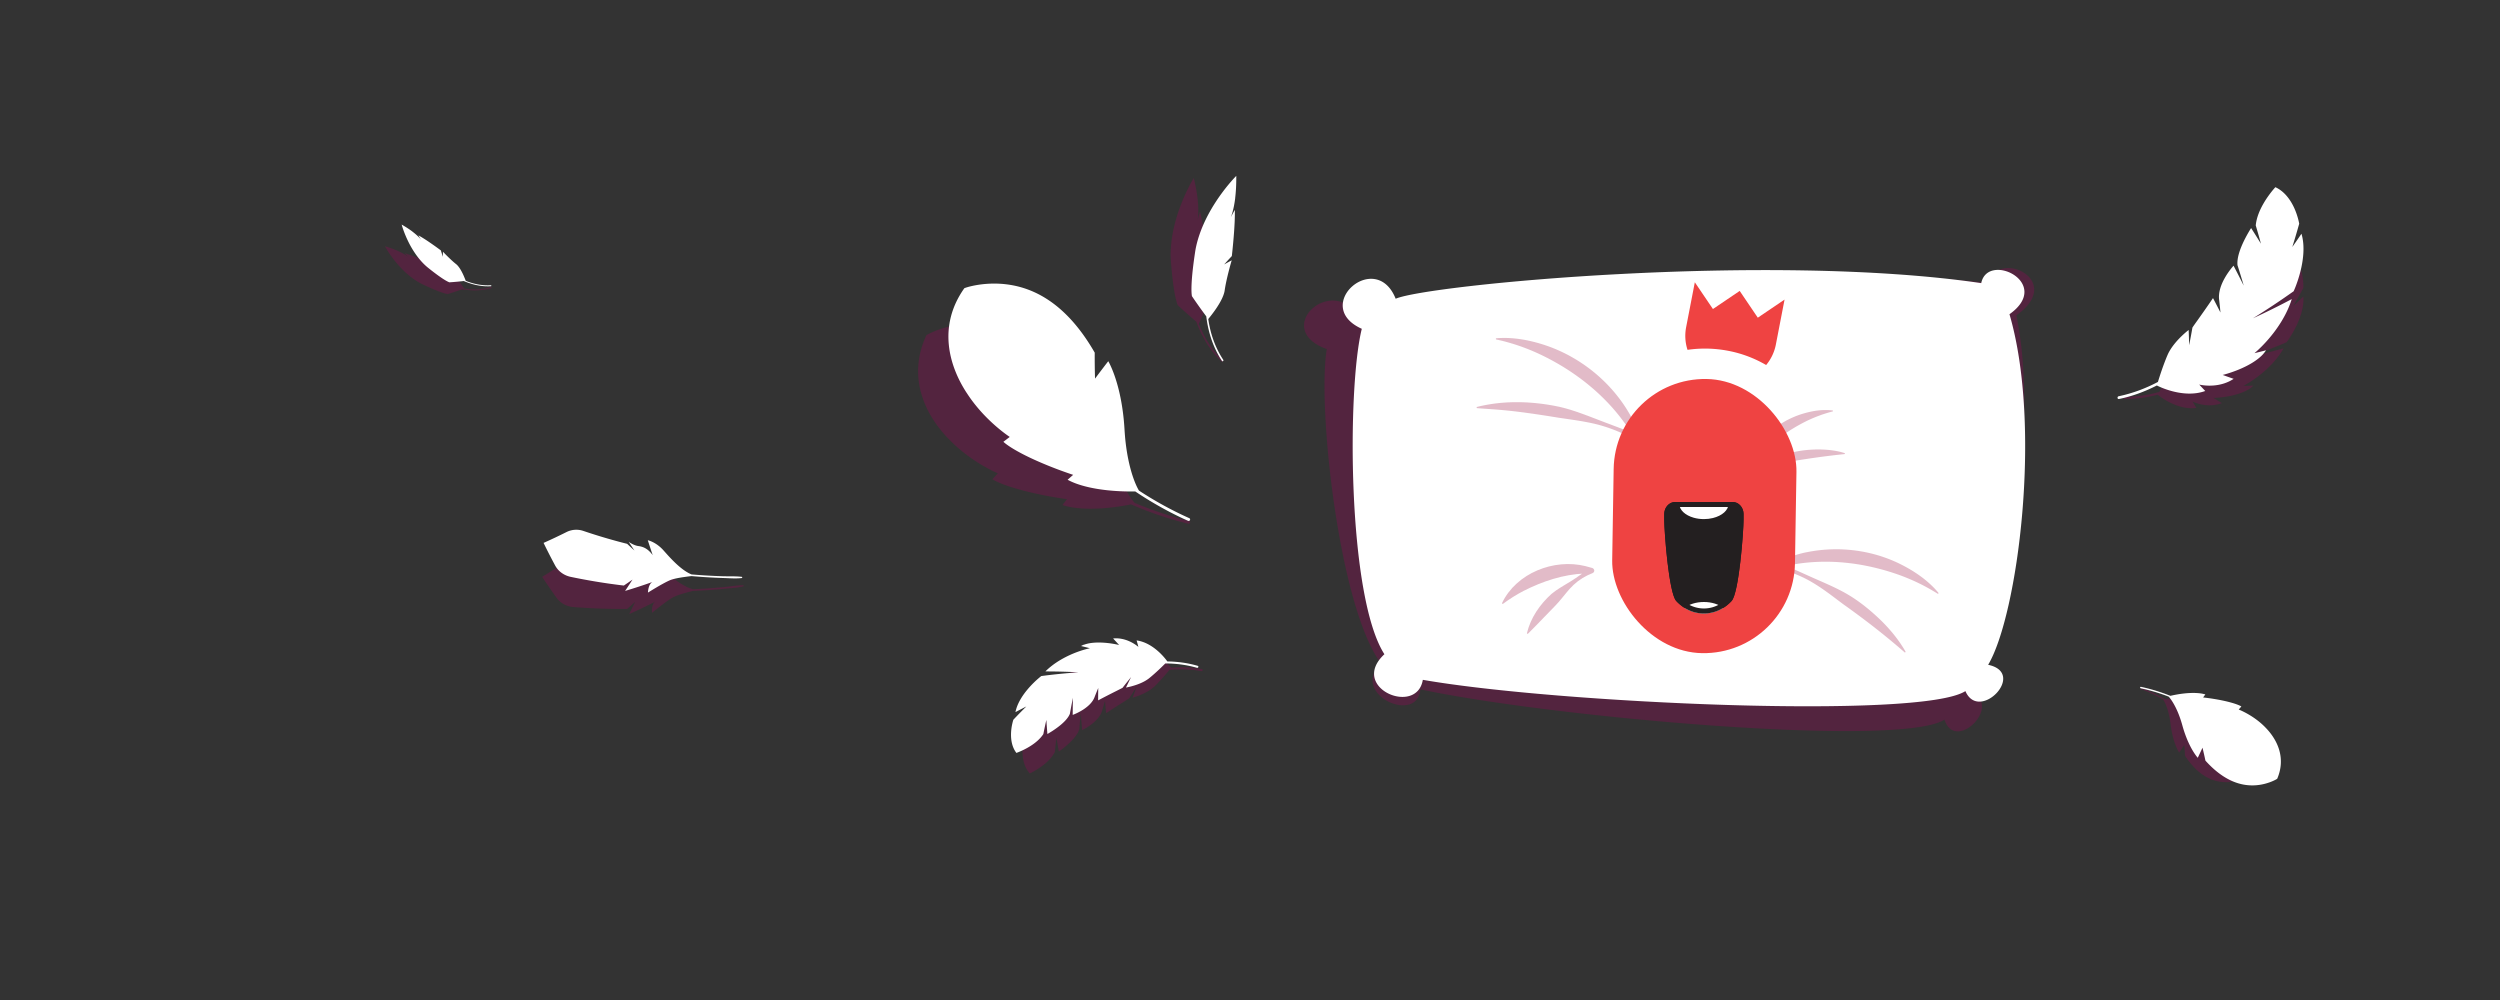 <svg xmlns="http://www.w3.org/2000/svg" id="Layer_1" data-name="Layer 1" viewBox="0 0 1000 400"><rect x="0" y="0" width="1000" height="400" fill="#333333" stroke="none"/><defs><style>.cls-1{fill:#fff}.cls-2{fill:#ef4342}.cls-3{opacity:.3}.cls-4{fill:#9e0059}.cls-5{fill:#9d1c48}.cls-6{fill:#231f20}</style></defs><g class="cls-3"><path d="M479.09 79.93c-.26-2.39-.74-5.29-1.58-8.72 0 0-1.72 2.75-3.69 7.15-.34.76-.69 1.57-1.03 2.43-.5 1.25-1 2.59-1.48 4.01-.22.66-.44 1.34-.65 2.03-.39 1.3-.75 2.66-1.07 4.04-.99 4.33-1.54 8.98-1.26 13.37 1.19 15.54 2.87 17.83 2.74 17.82 2.45 2.28 4.94 4.48 7.45 6.61.59 1.62 1.26 3.21 2.02 4.77 2.06 4.2 4.78 8.04 8.12 11.19.33.31.73-.25.4-.56-4.36-4.14-7.41-9.11-9.53-14.53-.03-.04 4.15-7.86 3.81-12.56-.43-4.79 0-12.47.03-12.46-.87.76-1.73 1.53-2.59 2.31.73-1.33 1.48-2.65 2.23-3.96 0 0-.46-4.23-1.27-9.35-.21-1.34-.45-2.74-.71-4.15-.16-.85-.33-1.71-.51-2.55-.16-.76-.34-1.51-.52-2.24-.31 1.09-.62 2.19-.91 3.29.04-.22.33-1.88.21-4.84-.04-.91-.11-1.95-.23-3.11Zm-319.98 20.42c-1.35-.6-3.05-1.24-5.13-1.85 0 0 .93 1.77 2.67 4.17.3.42.63.85.98 1.3a44.886 44.886 0 0 0 2.56 3c.57.61 1.18 1.22 1.82 1.82 2 1.87 4.31 3.59 6.74 4.8 8.65 4.16 10.38 3.98 10.34 4.04 1.97-.6 3.91-1.25 5.82-1.93 1.04.19 2.1.32 3.16.39 2.87.2 5.76-.06 8.47-.87.27-.08.09-.47-.17-.39-3.55 1.04-7.14 1.14-10.68.59-.03 0-2.9-4.64-5.52-5.91-2.68-1.25-6.64-3.85-6.63-3.86.14.7.28 1.39.43 2.09-.48-.8-.96-1.61-1.42-2.41 0 0-2.39-1.06-5.37-2.21-.78-.3-1.6-.61-2.43-.9-.5-.18-1.01-.35-1.52-.51-.45-.15-.91-.28-1.35-.41.48.5.98 1 1.47 1.5-.1-.09-.9-.76-2.51-1.61-.5-.26-1.07-.55-1.73-.84Zm219.97 74.84c-9.11-9.54-16.29-24.35-8.55-41.06-.12-.08 7.58-4.52 18.02-4.66 10.57-.16 23.88 3.99 37.94 20.59.6 3.39 1.26 6.79 1.98 10.2 1.3-2.61 2.62-5.22 3.95-7.81.02 0 3 3.43 6.18 10.48a82.87 82.87 0 0 1 3.34 8.76c.64 2 1.26 4.17 1.83 6.51.3 1.24.62 2.41.94 3.53.15.52.3 1.03.45 1.53.91 2.98 1.86 5.53 2.79 7.69.15.36.31.71.46 1.05 2.57 5.69 4.74 8.36 5.43 9.14 7.11 3 14.41 5.42 21.78 7.23.78.19.47 1.33-.31 1.14-7.76-1.91-15.42-4.51-22.86-7.76-2.19.44-6.36 1.19-11.09 1.54-4.65.35-9.84.29-14.08-.65-.28-.06-.55-.13-.82-.2-.51-.13-1.01-.27-1.48-.43.61-.78 1.22-1.55 1.84-2.33 0 0-1.71-.23-4.34-.67-3.61-.59-8.96-1.64-13.98-3-1.16-.31-2.3-.64-3.4-.98-3.4-1.05-6.37-2.22-8.13-3.33l2.15-2.36c.09 0-10.93-4.45-20.04-14.17Zm515.88 119.09c3.3 4.42 5.54 10.92 1.49 17.47.04.04-3.37 1.5-7.71 1.03-4.39-.46-9.71-2.85-14.72-10.44-.08-1.44-.18-2.88-.31-4.33-.67 1.02-1.35 2.03-2.03 3.04 0 0-1.08-1.57-2.04-4.66-.34-1.08-.67-2.35-.95-3.8-.16-.86-.31-1.79-.43-2.79-.06-.53-.13-1.03-.21-1.51-.04-.22-.07-.44-.11-.66-.23-1.28-.5-2.39-.77-3.33-.05-.16-.09-.31-.14-.46-.78-2.49-1.55-3.71-1.8-4.07-2.8-1.6-5.71-2.97-8.68-4.09-.31-.12-.13-.57.18-.46 3.12 1.18 6.17 2.64 9.1 4.36.93-.07 2.7-.18 4.68-.09 1.95.09 4.1.37 5.81.97l.33.12c.2.08.4.16.59.25-.29.29-.59.58-.88.87 0 0 .7.18 1.77.49 1.47.43 3.64 1.13 5.65 1.94.47.19.92.38 1.36.58 1.36.61 2.53 1.24 3.21 1.79-.34.29-.67.58-1.01.87-.04 0 4.31 2.4 7.61 6.88Zm5.24-139.04c.42-.31.81-.64 1.15-.99-1.26.04-2.52.08-3.78.11h-.23s.03-.01.08-.04c.54-.28 3.86-2.04 7.62-5.2 2.11-1.78 4.36-3.99 6.3-6.59.76-1.01 1.47-2.08 2.11-3.2-4.71 1.31-9.41 2.48-14.09 3.5 5.11-1.8 10.21-3.78 15.28-5.93 0 0 .29-.38.75-1.06a42.79 42.79 0 0 0 3.5-6.21c1.33-2.91 2.43-6.35 2.49-9.59 0-.48 0-.95-.04-1.42-1.3 1.24-2.62 2.47-3.95 3.68.96-1.67 1.89-3.35 2.81-5.03.38-.7.76-1.4 1.13-2.1 0 0 .18-2.96-.68-6.28-.68-2.67-2.03-5.57-4.51-7.41 0 0-1.31.9-2.96 2.4-.7.64-1.47 1.39-2.22 2.22-1.62 1.8-3.19 4-3.99 6.48.16 2.11.29 4.23.39 6.36-.28-.8-.56-1.59-.84-2.39-.41-1.15-.83-2.3-1.25-3.45 0 0-.82.8-1.9 2.04-1.69 1.94-4.04 4.92-4.93 7.76-.14.47-.25.93-.3 1.38l.24 2.6v.02c.13 1.5.24 3.01.35 4.52-.1-.4-.2-.8-.3-1.19-.52-2.03-1.05-4.06-1.6-6.07 0 0-.7.49-1.67 1.34-1.31 1.15-3.09 2.94-4.29 5.09-.67 1.22-1.16 2.55-1.24 3.96v.01c-.14 1.33-.29 2.67-.46 4l-.36-1.39c-.34-1.29-.69-2.58-1.04-3.87 0 0-.23.22-.63.59-1.2 1.14-3.92 3.66-5.93 5.47-1.3 1.18-2.3 2.08-2.33 2.18-.08.29-2.29 5.47-2.31 5.46.33-1.67.64-3.34.93-5.01 0 0-.88.41-2.12 1.13-1.96 1.15-4.81 3.07-6.62 5.58-2.1 2.94-4.09 6.38-5.06 8.1-4.56 1.26-9.25 1.92-13.89 1.87-.61 0-.71.92-.09.93 4.49.06 8.98-.56 13.37-1.71-.02 0 7.47 6.35 15.46 5.29-.51-.85-1.01-1.7-1.52-2.55 0 0 4.71 2.41 10.09 1.12.54-.13 1.08-.29 1.62-.5-1.11-.68-2.21-1.37-3.32-2.07 0 0 2.45-.05 5.54-.59 3.08-.53 6.81-1.58 9.28-3.37ZM434.7 263.62c-.43.21-.83.44-1.19.71 1.14.16 2.27.32 3.41.5l.2.03s-.03 0-.07.02c-.52.17-3.79 1.23-7.66 3.47-2.18 1.26-4.54 2.9-6.69 4.92-.84.79-1.65 1.64-2.4 2.54 4.43-.44 8.83-.74 13.2-.92-4.87.82-9.75 1.79-14.65 2.92 0 0-.32.3-.84.84-.96.98-2.58 2.78-4.11 5.02-1.65 2.4-3.18 5.32-3.74 8.22-.08.43-.15.86-.19 1.28 1.37-.91 2.74-1.8 4.12-2.68-1.12 1.35-2.22 2.71-3.31 4.07-.45.57-.9 1.14-1.34 1.71 0 0-.63 2.63-.38 5.74.19 2.51.95 5.31 2.88 7.36 0 0 1.32-.6 3.04-1.69.73-.46 1.54-1.01 2.35-1.65 1.74-1.36 3.49-3.09 4.6-5.19.19-1.92.41-3.84.65-5.77.12.76.25 1.52.38 2.27.19 1.1.38 2.19.58 3.29 0 0 .86-.59 2.03-1.53 1.82-1.47 4.4-3.78 5.65-6.19.2-.4.37-.8.49-1.19.06-.79.13-1.58.2-2.37v-.01c.12-1.37.25-2.74.4-4.11.03.37.05.75.08 1.12.14 1.91.31 3.81.48 5.7 0 0 .71-.33 1.71-.94 1.35-.82 3.24-2.15 4.65-3.89.8-.99 1.44-2.11 1.74-3.36v-.01c.34-1.17.68-2.35 1.04-3.52.04.44.07.87.11 1.31.1 1.21.21 2.43.33 3.64 0 0 .25-.16.66-.44 1.26-.84 4.09-2.67 6.19-3.98 1.36-.86 2.39-1.51 2.44-1.59.12-.25 2.91-4.55 2.93-4.54-.56 1.45-1.1 2.9-1.62 4.35 0 0 .85-.23 2.08-.68 1.94-.72 4.8-2 6.82-3.97 2.35-2.31 4.68-5.08 5.82-6.47 4.29-.42 8.6-.27 12.76.5.55.1.78-.71.23-.82-4.02-.77-8.15-.91-12.27-.57.02.01-5.7-6.87-13.04-7.18.32.84.64 1.69.96 2.53 0 0-3.85-2.9-8.88-2.59-.5.03-1.01.09-1.53.2.89.79 1.77 1.58 2.65 2.38 0 0-2.21-.34-5.06-.34-2.85 0-6.36.34-8.86 1.57Zm109.35-136.01c12.93-5.83 160.05-24.33 251.31-14.46 3.73-13.8 30.96-1 11.19 12.99 10.15 48.43-6.17 129.78-19.22 150.74 14.97 4.07-5.12 24.82-9.54 10.96-17.68 11.52-157.52-.96-209.64-12.1-1.13 14.21-28.4 2-15.81-10.42-16.81-22.65-25.48-102.84-21.63-125.68-22.66-8.16 2.88-31.11 13.33-12.03Z" class="cls-4"/></g><path d="M494.07 79.2c.29-2.38.47-5.32.44-8.85 0 0-2.3 2.29-5.21 6.13-.5.67-1.02 1.38-1.56 2.14-.77 1.1-1.56 2.3-2.35 3.57-.37.59-.73 1.21-1.09 1.83a67.38 67.38 0 0 0-1.96 3.69c-1.95 3.99-3.53 8.4-4.24 12.74-2.35 15.41-1.23 18.02-1.35 17.98 1.87 2.78 3.8 5.48 5.76 8.12.21 1.71.5 3.41.9 5.1 1.06 4.56 2.84 8.91 5.38 12.73.25.38.77-.08.52-.45-3.31-5.01-5.17-10.55-6-16.31-.02-.05 5.82-6.72 6.55-11.38.66-4.76 2.81-12.15 2.84-12.13-1.02.55-2.03 1.1-3.04 1.67 1.01-1.13 2.04-2.25 3.07-3.35 0 0 .5-4.22.88-9.4.1-1.35.18-2.77.25-4.2.04-.87.06-1.74.08-2.6.01-.77.01-1.54 0-2.3-.55.99-1.1 1.99-1.63 3 .09-.2.74-1.76 1.3-4.67.17-.9.34-1.92.48-3.08ZM165 92.65c-1.12-.85-2.55-1.8-4.34-2.82 0 0 .48 1.83 1.57 4.43.19.45.39.92.62 1.41.33.71.7 1.47 1.11 2.24.19.36.4.72.61 1.09.4.69.83 1.38 1.29 2.07 1.44 2.16 3.2 4.25 5.19 5.89 7.09 5.72 8.73 5.92 8.68 5.97 1.95-.13 3.88-.3 5.8-.52.92.4 1.87.75 2.84 1.05 2.61.81 5.33 1.19 8.01 1.03.27-.02.19-.41-.08-.4-3.51.2-6.85-.49-10-1.76-.03 0-1.68-4.91-3.82-6.65-2.21-1.73-5.31-4.99-5.29-5-.02.67-.04 1.35-.05 2.03-.27-.85-.54-1.69-.79-2.54 0 0-1.98-1.5-4.49-3.21-.65-.45-1.34-.91-2.05-1.36-.43-.27-.86-.54-1.29-.8-.39-.23-.78-.46-1.16-.67.34.57.68 1.14 1.03 1.71-.08-.11-.67-.89-1.98-2.03-.4-.35-.87-.74-1.42-1.15Zm221.73 64.6c-7.24-11.03-11.65-26.88-1.02-41.93-.1-.1 8.27-3.08 18.57-1.34 10.43 1.74 22.78 8.22 33.61 27.08-.02 3.44.02 6.91.12 10.39 1.75-2.34 3.51-4.66 5.29-6.97.02 0 2.34 3.91 4.19 11.42.65 2.63 1.25 5.7 1.7 9.22.27 2.08.48 4.33.62 6.74.08 1.27.17 2.48.28 3.64.05.54.11 1.07.17 1.58.36 3.1.84 5.78 1.36 8.07.09.38.17.75.26 1.11 1.5 6.06 3.16 9.07 3.7 9.97 6.45 4.23 13.19 7.93 20.12 11.03.73.33.22 1.39-.51 1.06-7.29-3.27-14.35-7.21-21.09-11.74-2.23.04-6.47.03-11.18-.48-4.64-.49-9.73-1.48-13.73-3.17-.26-.11-.52-.22-.77-.34-.48-.22-.94-.45-1.38-.69.74-.65 1.48-1.31 2.23-1.96 0 0-1.64-.53-4.15-1.44-3.44-1.23-8.52-3.23-13.21-5.46-1.08-.52-2.15-1.04-3.16-1.58-3.15-1.65-5.86-3.33-7.4-4.74l2.54-1.94c.09.02-9.95-6.35-17.16-17.54Zm519.18 133.48c4.78 4.72 8.67 12.14 4.98 20.76.06.04-3.79 2.42-9.1 2.65-5.38.24-12.21-1.66-19.62-9.89-.36-1.72-.75-3.44-1.17-5.16-.62 1.35-1.25 2.69-1.89 4.03 0 0-1.58-1.7-3.3-5.24-.6-1.24-1.23-2.7-1.83-4.41-.36-1.01-.7-2.1-1.03-3.29-.17-.62-.35-1.22-.53-1.78-.08-.26-.17-.52-.25-.77-.51-1.5-1.03-2.79-1.54-3.87-.08-.18-.17-.36-.25-.53-1.39-2.85-2.54-4.18-2.91-4.57a72.452 72.452 0 0 0-11.19-3.34c-.4-.08-.26-.67.14-.58 3.98.85 7.91 2.06 11.75 3.59 1.11-.26 3.22-.71 5.62-.96 2.36-.25 5-.3 7.17.11l.42.09c.26.06.52.12.76.2l-.9 1.21s.87.09 2.22.27c1.85.25 4.59.7 7.16 1.31.59.14 1.18.29 1.74.45 1.75.48 3.27 1.03 4.19 1.57-.35.41-.7.82-1.06 1.23-.05 0 5.63 2.1 10.41 6.9Zm-.59-149.17c.42-.47.78-.95 1.09-1.44-1.46.37-2.92.74-4.37 1.09-.09.02-.18.04-.26.06 0 0 .03-.02.08-.07.55-.46 3.97-3.37 7.54-8.01 2.01-2.61 4.06-5.77 5.66-9.28.62-1.37 1.18-2.8 1.64-4.27-5.15 2.73-10.32 5.29-15.52 7.68 5.49-3.41 10.92-7.01 16.28-10.82 0 0 .24-.52.61-1.43.67-1.67 1.74-4.65 2.48-8.12.8-3.73 1.2-8.01.44-11.81-.11-.56-.25-1.11-.41-1.64-1.2 1.78-2.42 3.54-3.66 5.3.69-2.19 1.35-4.38 1.98-6.57l.78-2.73s-.55-3.49-2.39-7.14c-1.48-2.94-3.79-5.96-7.14-7.48 0 0-1.3 1.38-2.84 3.56-.66.92-1.36 1.99-2.02 3.16-1.43 2.51-2.69 5.48-2.99 8.57.72 2.42 1.42 4.86 2.08 7.31-.53-.86-1.06-1.71-1.59-2.56-.77-1.24-1.55-2.47-2.34-3.69 0 0-.75 1.14-1.69 2.86-1.47 2.69-3.45 6.76-3.76 10.3-.05.58-.05 1.15 0 1.69.32.99.63 1.97.94 2.97v.02c.53 1.72 1.05 3.44 1.56 5.18-.22-.44-.44-.88-.66-1.31-1.12-2.23-2.26-4.46-3.42-6.66 0 0-.69.75-1.6 1.99-1.23 1.67-2.85 4.21-3.69 7.02-.47 1.59-.69 3.26-.43 4.93v.01c.18 1.59.34 3.18.49 4.78l-.78-1.53c-.73-1.42-1.46-2.83-2.21-4.24 0 0-.22.32-.58.85-1.1 1.64-3.63 5.26-5.51 7.89-1.22 1.71-2.15 3.01-2.16 3.13-.02.36-1.26 6.95-1.29 6.95-.05-2.03-.11-4.06-.2-6.07 0 0-.92.7-2.18 1.86-1.98 1.84-4.82 4.81-6.28 8.19-1.69 3.96-3.14 8.48-3.82 10.73-4.99 2.64-10.28 4.6-15.69 5.73-.71.15-.59 1.25.13 1.1 5.25-1.07 10.32-2.95 15.13-5.41-.03 0 10.32 5.48 19.35 2.21-.81-.86-1.61-1.72-2.42-2.58-.01 0 6.1 1.6 12.03-1.28.59-.29 1.18-.62 1.76-1-1.47-.51-2.93-1.03-4.39-1.56 0 0 2.84-.69 6.3-2.1 3.46-1.41 7.53-3.58 9.94-6.3ZM433.67 257.82c-.45.17-.87.36-1.25.59 1.12.27 2.23.54 3.34.83.07.02.13.03.2.05 0 0-.03 0-.08.02-.54.12-3.89.85-7.96 2.71-2.29 1.05-4.8 2.44-7.14 4.25-.91.7-1.8 1.47-2.63 2.3 4.45 0 8.86.12 13.22.36-4.93.34-9.88.83-14.86 1.49 0 0-.35.27-.92.75-1.05.89-2.84 2.52-4.58 4.6-1.87 2.23-3.68 4.98-4.52 7.82-.12.42-.23.84-.31 1.26 1.45-.77 2.9-1.53 4.36-2.27a215.91 215.91 0 0 0-3.69 3.73c-.5.52-1 1.04-1.5 1.57 0 0-.88 2.55-.94 5.68-.05 2.51.43 5.38 2.15 7.61 0 0 1.37-.47 3.19-1.39.77-.39 1.63-.86 2.49-1.41 1.86-1.18 3.78-2.74 5.09-4.72.38-1.89.78-3.79 1.21-5.68a373.017 373.017 0 0 0 .42 5.63s.91-.5 2.17-1.32c1.95-1.29 4.75-3.33 6.22-5.61.24-.38.45-.76.6-1.14.14-.78.28-1.56.43-2.34v-.01c.25-1.35.52-2.7.8-4.06 0 .37-.02.75-.03 1.12-.04 1.91-.06 3.82-.07 5.72 0 0 .74-.26 1.79-.77 1.43-.69 3.43-1.83 5-3.42.89-.9 1.64-1.96 2.05-3.17v-.01c.45-1.13.91-2.27 1.38-3.4 0 .44-.01.87-.02 1.31-.02 1.22-.02 2.44-.03 3.65 0 0 .26-.14.7-.37 1.33-.71 4.33-2.26 6.54-3.36 1.43-.72 2.53-1.27 2.58-1.34.14-.24 3.34-4.24 3.36-4.23-.7 1.39-1.37 2.78-2.04 4.17 0 0 .87-.14 2.14-.48 2-.53 4.97-1.52 7.17-3.28 2.56-2.07 5.15-4.61 6.42-5.88 4.31 0 8.59.57 12.65 1.74.54.16.84-.63.31-.79-3.93-1.15-8.02-1.7-12.15-1.76.02.01-5.01-7.39-12.28-8.41.24.87.47 1.74.71 2.61 0 0-3.55-3.26-8.58-3.44-.5-.02-1.02 0-1.54.05.81.87 1.61 1.75 2.41 2.62 0 0-2.16-.55-5.01-.83-2.84-.28-6.36-.28-8.97.7Zm124.6-138.32c12.49-5.55 149.21-18.74 234.22-6.25 2.62-12.77 28.79.03 11.3 12.44 13.19 45.11 3.27 120.45-8.53 140.23 15.69 3.32-3.61 23.27-9.1 10.52-17.7 11.45-163.59 4.86-217.03-4.51-2.43 14.68-29.68 3.11-15.37-10.24-14.83-23.12-14.94-106.58-9.04-130.17-20.35-9.14 5.56-32.05 13.55-12.02Z" class="cls-1"/><g class="cls-3"><path d="M737.8 181.65c-6.85.68-13.38 1.62-20.12 2.71-3.33.46-6.75.74-10.07 1.56-3.3.84-6.46 2.21-9.32 4a.89.89 0 0 1-1.22-.28c-.18-.29-.17-.62-.03-.91 1.33-3.6 3.03-7.26 5.48-10.24 4.75-6.22 11.48-10.96 19.01-13.12 3.72-1.09 7.66-1.66 11.48-1.19.11.01.19.11.18.23-.01.09-.08.16-.16.17-3.66.95-7.07 2.23-10.34 3.8-6.44 3.2-12.42 7.27-17.38 12.48-2.4 2.65-4.73 5.44-6.61 8.62l-1.25-1.19c6.46-2.36 13.11-5.47 19.56-7.34 3.4-.83 6.92-1.15 10.43-1.17 3.5.04 7.04.38 10.39 1.45.2.06.18.38-.04.4Z" class="cls-5"/></g><g class="cls-3"><path d="M590.84 162.76c10.88-2.73 22.47-2.32 33.37.07 5.46 1.31 10.69 3.41 15.88 5.4 5.19 1.99 10.4 3.86 15.56 6.09l-1.56 1.48-2.32-3.79c-8.8-13.49-21.82-23.78-36.37-30.56-5.34-2.45-10.93-4.38-16.85-5.65a.252.252 0 0 1 .03-.5c6.12-.5 12.36.55 18.27 2.39 16.32 5.05 30.53 17.27 37.53 32.9l1.78 4.27c.29.58.05 1.3-.56 1.56-.34.14-.71.1-1-.07-4.66-2.8-9.77-4.97-15.06-6.4-5.31-1.41-10.79-2.06-16.16-2.87-8.06-1.31-16.09-2.55-24.24-3.21-2.75-.23-5.49-.37-8.25-.61-.27 0-.34-.44-.05-.5Z" class="cls-5"/></g><g class="cls-3"><path d="M610.79 253.21c1.46-6.1 5.2-11.49 9.8-15.64 2.39-2 5.19-3.47 7.79-5.09 2.6-1.63 5.02-3.43 7.57-5.24l.33 2.13-2.41.03c-8.6.37-16.79 3.09-24.45 6.97-2.8 1.46-5.49 3.14-8.2 5.14-.19.16-.5-.08-.39-.31 5.68-11.95 20.76-17.9 33.35-14.75l2.49.68c.67.1 1.19.71.99 1.4-.09.35-.35.61-.66.73-2.75 1.05-5.35 2.63-7.54 4.66-2.19 2.05-3.94 4.54-5.87 6.75-1.95 2.2-4.05 4.21-6.07 6.35-2.06 2.11-4.06 4.26-6.31 6.44-.17.18-.5 0-.44-.24Z" class="cls-5"/></g><g class="cls-3"><path d="M761.8 260.89c-7.77-6.79-15.89-13.08-24.29-19.05-4.11-3.05-8.18-6.3-12.66-8.92-5.43-3.22-11.5-5.24-17.62-6.57l3.24-1.35c3.91-1.67 8.29-3.42 12.47-4.16 13-2.6 26.94-.72 38.65 5.55 5.17 2.74 10.03 6.23 13.75 10.69a.254.254 0 0 1-.33.38c-4.83-3.06-9.85-5.47-15.05-7.38-14.23-5.12-29.73-6.96-44.6-3.91l-4.08.97-.06-2.15c4.93 1.98 9.65 4.22 14.45 6.34 4.8 2.12 9.72 4.17 14.25 6.94 4.51 2.78 8.63 6.18 12.44 9.87 3.79 3.7 7.18 7.86 9.83 12.45.14.23-.18.52-.39.32Z" class="cls-5"/></g><rect width="73.12" height="109.68" x="645.16" y="151.62" class="cls-2" rx="36.56" ry="36.56" transform="rotate(.92 683.635 206.888)"/><path d="m713.82 119.84-3.47 17.95c-.6 3.13-1.98 5.92-3.89 8.22a47.975 47.975 0 0 0-15.25-5.7c-2.73-.52-5.54-.82-8.41-.87-2.65-.04-5.25.13-7.79.5-.92-2.83-1.16-5.94-.55-9.08l3.47-17.95 7.24 10.7 10.71-7.24 7.24 10.71 10.71-7.25Z" class="cls-2"/><path d="M665.7 205.64v2.2c0 4.93 1.84 29.39 4.81 32.57.99 1.07 2.1 1.99 3.31 2.74 2.28 1.43 4.92 2.24 7.74 2.24 2.82 0 5.46-.81 7.75-2.24 1.21-.74 2.32-1.67 3.31-2.74 2.96-3.18 4.8-27.64 4.8-32.57v-2.2c0-2.68-1.96-4.84-4.38-4.84h-22.96c-2.41 0-4.38 2.16-4.38 4.84Z" class="cls-6"/><path d="M671.71 201.49c0 2.49 2.37 4.63 5.78 5.6 1.24.35 2.62.55 4.07.55 1.27 0 2.49-.15 3.61-.43 3.66-.9 6.25-3.12 6.25-5.72 0-.23-.02-.46-.06-.69h-19.59c-.04.23-.06.46-.06.69Zm2.11 41.66c2.28 1.43 4.92 2.24 7.74 2.24 2.82 0 5.46-.81 7.75-2.24-1.81-1.43-4.61-2.35-7.75-2.35s-5.94.92-7.74 2.35Z" class="cls-1"/><path d="M693.04 202.8c1.31 0 2.38 1.27 2.38 2.84v2.2c0 6.79-2.17 28.84-4.27 31.21-.89.96-1.86 1.76-2.9 2.4-2.03 1.27-4.34 1.94-6.69 1.94s-4.66-.67-6.69-1.94a14.03 14.03 0 0 1-2.9-2.4c-2.1-2.36-4.27-24.41-4.27-31.21v-2.2c0-1.57 1.07-2.84 2.38-2.84h22.96m0-2h-22.96c-2.41 0-4.38 2.16-4.38 4.84v2.2c0 4.93 1.84 29.39 4.81 32.57.99 1.07 2.1 1.99 3.31 2.74 2.28 1.43 4.92 2.24 7.74 2.24s5.46-.81 7.75-2.24c1.21-.74 2.32-1.67 3.31-2.74 2.96-3.18 4.8-27.64 4.8-32.57v-2.2c0-2.68-1.96-4.84-4.38-4.84Z" class="cls-6"/><g class="cls-3"><path d="M252.55 243.83c.5-1.02.99-2.04 1.48-3.07-1.03.94-2.07 1.88-3.13 2.8-1.12.01-2.24.02-3.37.01-.77 0-1.54 0-2.31-.02-2.69-.03-5.39-.11-8.08-.24-2.59-.12-5.19-.28-7.79-.49-.29-.02-.58-.06-.86-.11-1.39-.24-2.7-.78-3.81-1.56a8.738 8.738 0 0 1-2.05-2.02l-.68-.95c-1.75-2.46-3.45-4.95-5.08-7.45 2.91-1.77 5.75-3.59 8.53-5.47a8.82 8.82 0 0 1 6.64-1.32c1.27.26 2.55.5 3.82.74 3.23.59 6.47 1.12 9.73 1.57 1.49.21 2.98.4 4.47.58 1.07.77 2.15 1.54 3.24 2.3-.92-1.06-1.84-2.12-2.73-3.18.06.03 2.16 1.19 4.07 1.19h.16c1.89.03 3.79.56 6.01 2.87-.33-.66-.65-1.33-.97-1.99-.59-1.22-1.18-2.45-1.75-3.67.01 0 3.24.22 6.65 3.14 2.97 2.59 8.04 7.08 12.48 8.2 1.6-.07 3.2-.16 4.8-.26 2.48-.16 4.96-.36 7.43-.59 2.55-.24 5.16-.72 7.72-.76.35 0 .4.42.06.5-2.31.56-4.78.67-7.14.9-2.39.23-4.78.43-7.17.58-1.9.12-3.81.22-5.71.3-2.31.58-6.3 1.6-8.27 2.72-2.84 1.67-8.11 6.05-8.13 6.03 0 0-.17-1.66.28-3.01.2-.59.51-1.12 1.01-1.44-3.4 1.73-6.88 3.39-10.43 4.97.3-.6.59-1.2.89-1.8Z" class="cls-4"/></g><path d="M251.14 234.7c.63-.95 1.25-1.9 1.86-2.86-1.14.8-2.3 1.6-3.46 2.38-1.11-.13-2.23-.27-3.34-.42-.76-.1-1.53-.21-2.29-.31a241.219 241.219 0 0 1-15.65-2.75c-.29-.06-.57-.13-.84-.22a9.349 9.349 0 0 1-3.58-2.03 8.595 8.595 0 0 1-1.77-2.26c-.18-.34-.37-.69-.55-1.03-1.42-2.67-2.79-5.35-4.09-8.04 3.11-1.38 6.16-2.83 9.16-4.33a8.784 8.784 0 0 1 6.76-.46 222.43 222.43 0 0 0 13.15 4.02c1.45.4 2.91.78 4.36 1.14.96.9 1.94 1.8 2.92 2.69-.78-1.16-1.55-2.33-2.31-3.5.05.04 1.99 1.45 3.88 1.7.05 0 .1.01.15.02 1.87.27 3.68 1.04 5.59 3.62-.24-.7-.48-1.4-.71-2.1-.43-1.29-.85-2.58-1.27-3.87.01 0 3.18.63 6.2 3.96 2.62 2.94 7.07 8.05 11.33 9.72 1.6.13 3.2.25 4.8.36 2.48.16 4.96.28 7.45.36 2.56.09 5.21-.05 7.75.23.34.04.35.47 0 .51-2.37.26-4.82.06-7.2-.02-2.4-.07-4.79-.19-7.18-.34-1.9-.12-3.81-.27-5.7-.43-2.37.28-6.45.78-8.55 1.64-3.03 1.29-8.81 4.96-8.83 4.95 0 0 .04-1.66.66-2.95.27-.56.65-1.05 1.18-1.3-3.6 1.28-7.26 2.48-10.98 3.59.37-.56.74-1.12 1.11-1.67Z" class="cls-1"/></svg>